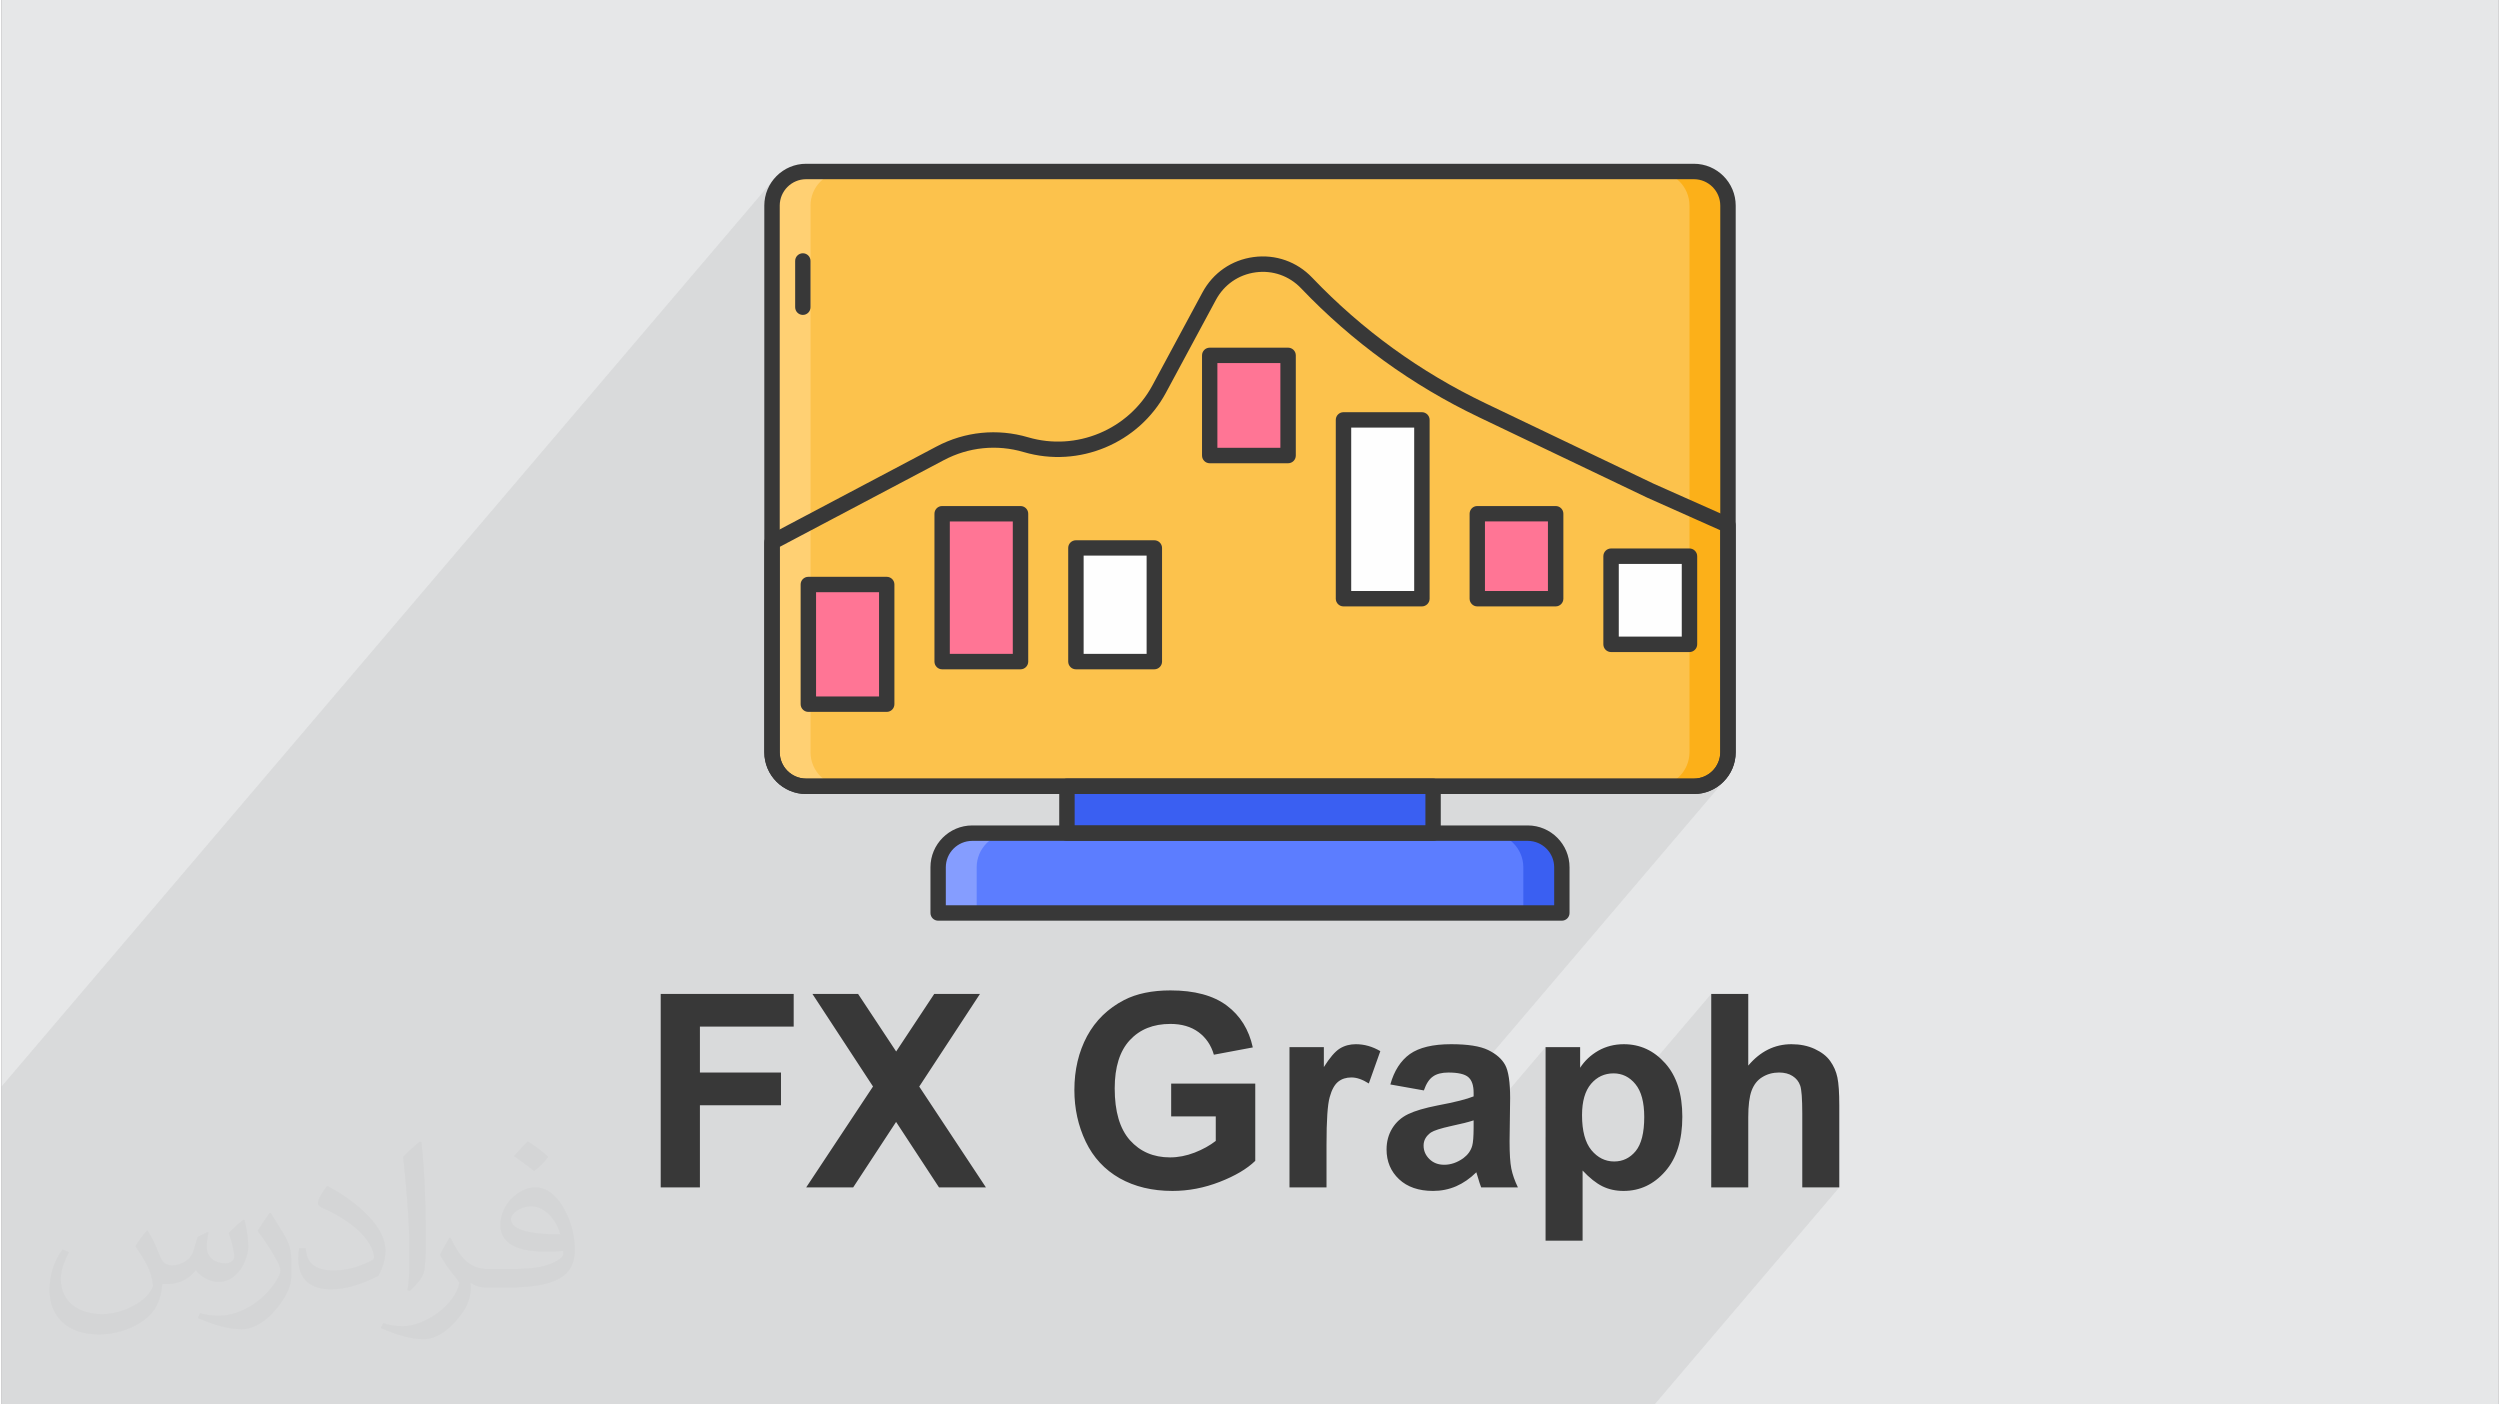 <?xml version="1.0" encoding="UTF-8"?>
<!DOCTYPE svg PUBLIC "-//W3C//DTD SVG 1.0//EN" "http://www.w3.org/TR/2001/REC-SVG-20010904/DTD/svg10.dtd">
<!-- Creator: CorelDRAW 2017 -->
<svg xmlns="http://www.w3.org/2000/svg" xml:space="preserve" width="356px" height="200px" version="1.0" style="shape-rendering:geometricPrecision; text-rendering:geometricPrecision; image-rendering:optimizeQuality; fill-rule:evenodd; clip-rule:evenodd"
viewBox="0 0 356000 200250"
 xmlns:xlink="http://www.w3.org/1999/xlink">
 <rect x="0" y="0" width="356000" height="200250" fill="#808080" stroke="none"/>
 <defs>
  <style type="text/css">
   <![CDATA[
    .fil7 {fill:#FEFEFE}
    .fil13 {fill:#383838}
    .fil12 {fill:#383838}
    .fil9 {fill:#3A5FF2}
    .fil11 {fill:#3A5FF2}
    .fil8 {fill:#5C7DFF}
    .fil10 {fill:#859DFF}
    .fil0 {fill:#E6E7E8}
    .fil4 {fill:#FCB019}
    .fil3 {fill:#FCC24C}
    .fil6 {fill:#FF7595}
    .fil5 {fill:#FFD073}
    .fil14 {fill:#383838;fill-rule:nonzero}
    .fil1 {fill:#373435;fill-opacity:0.031}
    .fil2 {fill:#373435;fill-opacity:0.078}
   ]]>
  </style>
 </defs>
 <g id="Layer_x0020_1">
  <g id="_1237735948960">
   <path class="fil0" d="M0 0l356000 0 0 200250 -356000 0 0 -200250z"/>
   <path class="fil1" d="M20820 175470c680,1030 1120,2020 1550,3120 320,640 490,1830 1990,1830 440,0 1070,-140 1630,-450 630,-330 1110,-830 1360,-1590l600 -2020 1460 -720 100 100c-200,760 -250,1490 -250,2060 0,1690 1460,2330 2620,2330 680,0 1290,-330 1290,-950 0,-800 -340,-2160 -780,-3380 680,-680 1360,-1360 2140,-1910l120 60c340,1440 530,2860 530,3810 0,930 -410,1960 -750,2640 -700,1320 -1940,2370 -3440,2370 -1140,0 -2410,-570 -3280,-1630l-50 0c-820,1020 -2080,1940 -4120,1940l-630 0c-100,1340 -390,2290 -830,3140 -1210,2370 -4800,4040 -8180,4040 -4700,0 -7060,-2720 -7060,-6330 0,-2230 730,-4310 1850,-5780l920 380c-700,1340 -1160,2610 -1160,3850 0,3380 2740,4990 5920,4990 2930,0 6570,-1870 7230,-4040 -250,-2370 -1140,-3490 -2500,-5650 410,-720 940,-1440 1600,-2210l120 0 0 0 0 0 0 0zm54210 -12740c990,620 1960,1360 2910,2200 -530,750 -1190,1430 -2010,2030 -950,-770 -1900,-1430 -2870,-2130 660,-740 1310,-1460 1970,-2100l0 0 0 0 0 0zm510 9260c-1600,0 -2910,1050 -2910,1830 0,1670 3200,2190 7030,2170 -480,-1960 -2160,-4000 -4120,-4000zm-3590 8950c2080,0 3900,-60 5290,-410 1550,-400 2860,-1180 2860,-1720 0,-140 0,-310 -50,-450 -870,80 -1870,80 -2740,80 -2810,0 -4980,-640 -5820,-2220 -220,-440 -370,-930 -370,-1490 0,-1530 660,-3030 1820,-4060 970,-850 2040,-1380 3130,-1380 1970,0 3540,1580 4640,4080 600,1360 1020,2930 1020,4910 0,1320 -370,2430 -1190,3260 -1530,1480 -4350,2040 -8670,2040l-1960 0 0 0 -510 0c-1070,0 -1840,-190 -2450,-660l-100 0c30,250 50,490 50,720 0,970 -320,2210 -970,3200 -1920,2860 -4000,4100 -5800,4100 -1820,0 -4050,-700 -6060,-1610l360 -700c650,270 1550,450 2790,450 3250,0 7520,-3130 8050,-6180 -120,-250 -330,-580 -650,-930 -950,-1130 -1550,-2080 -2110,-3070 480,-950 920,-1710 1330,-2400l170 -20c1390,2830 2650,4460 5460,4460l440 0 0 0 2040 0 0 0 0 0 0 0zm-14080 2990c240,-1300 270,-2760 270,-4130l0 -2020c0,-3770 -490,-9260 -880,-12820 680,-750 1630,-1610 2380,-2190l220 60c510,4500 630,9710 630,14520 0,1260 -50,2490 -170,3400 -70,1140 -730,2000 -2140,3320l-310 -140 0 0 0 0 0 0zm-14490 -5960c70,1770 940,3170 3980,3170 1890,0 3490,-490 5260,-1340 320,-140 490,-330 490,-490 0,-1110 -850,-2580 -2280,-3920 -1390,-1260 -3230,-2370 -4950,-3110 -590,-250 -780,-520 -780,-770 0,-510 680,-1580 1240,-2350l190 -20c1970,1030 4180,2560 5800,4270 1480,1570 2400,3160 2400,4890 0,1280 -380,2490 -1020,3610 -2150,1090 -4460,1920 -6740,1920 -2770,0 -4660,-1300 -4660,-4360 0,-330 0,-840 120,-1500l950 0 0 0 0 0 0 0zm-5010 -5030l1730 2780c630,1030 1210,2150 1210,3920l0 2270c0,1830 -1170,3790 -3060,5730 -1480,1320 -2790,1880 -4000,1880 -1800,0 -3860,-560 -6240,-1590l270 -700c750,200 1620,370 2690,370 3420,-20 6920,-2520 8520,-5570 190,-350 270,-680 270,-910 0,-350 -200,-740 -340,-1090 -880,-1650 -1850,-3150 -2920,-4540 560,-880 1120,-1730 1730,-2570l140 20 0 0 0 0 0 0z"/>
   <path class="fil2" d="M41370 200250l-180 0 -380 0 -200 0 -230 0 -700 0 -520 0 -330 0 -90 0 -490 0 -1100 0 -160 0 -760 0 -10 0 -50 0 -230 0 -4170 0 -1100 0 -530 0 -570 0 -1560 0 -240 0 -1100 0 -160 0 -530 0 -250 0 -690 0 -500 0 -4830 0 -2180 0 -2040 0 -930 0 -510 0 -7200 0 -2770 0 -340 0 -3740 0 0 -20570 0 -590 0 -2390 0 -6600 0 -400 0 -4060 0 -840 0 -1770 0 -3400 0 -440 0 -850 0 -70 0 -1220 0 -480 0 -1660 109770 -128930 -550 1020 -350 1110 -70 670 2470 -2900 720 -600 830 -450 910 -280 980 -100 5500 0 -4870 5710 0 45490 19000 -10040 1340 -640 1390 -490 1420 -350 1440 -220 1460 -80 1460 70 1460 210 1440 350 1480 360 1490 230 1490 100 760 -10 21580 -25350 -720 910 -610 1000 -4470 8300 7440 -8740 620 -620 690 -540 750 -460 810 -370 850 -270 890 -170 910 -70 890 40 870 140 850 240 810 340 770 430 720 530 660 620 1380 1420 1410 1380 1440 1340 1460 1310 1500 1280 1520 1240 1540 1200 1580 1170 1600 1140 1620 1090 1650 1060 1680 1020 1700 990 1730 950 280 150 28420 -33390 980 100 920 280 820 450 720 600 600 720 440 820 290 910 100 980 0 44330 4390 1960 0 31650 -70 760 -220 700 -350 640 -460 560 -1800 2120 120 -20 910 -280 830 -450 720 -590 -1980 2320 860 -270 1010 -550 880 -730 -36110 42420 70 90 130 230 110 260 80 290 60 320 30 340 10 370 0 540 -3700 4340 490 -110 530 -110 490 -110 460 -110 420 -100 390 -100 340 -100 310 -90 270 -90 0 1060 0 450 0 110 10260 -12060 0 8630 5460 -6410 -280 350 -250 370 -4930 5790 0 4120 6480 -7610 330 -350 350 -310 370 -250 390 -210 410 -170 440 -120 450 -70 470 -20 460 20 440 80 410 110 400 170 380 220 360 260 350 310 250 280 10880 -12780 0 20170 6590 -7740 210 -210 240 -190 250 -170 270 -150 280 -130 280 -120 290 -90 300 -70 310 -50 320 -30 330 -10 280 10 280 30 260 30 250 60 230 70 220 90 210 100 200 110 190 130 170 140 160 150 140 170 130 170 110 190 100 190 80 210 70 250 60 310 60 400 40 460 30 530 30 610 10 680 0 750 0 10540 5280 0 -26340 30950 -5280 0 -7710 0 -5280 0 -6320 0 -2180 0 -3370 0 -3310 0 -1970 0 -3240 0 -3100 0 -4060 0 -2150 0 -3090 0 -420 0 -90 0 -2020 0 -3440 0 -1880 0 -1370 0 -2920 0 -1820 0 -750 0 -1430 0 -1290 0 -150 0 -790 0 -370 0 -560 0 -640 0 -10 0 -430 0 -70 0 -430 0 -760 0 -170 0 -240 0 -1090 0 -710 0 -10 0 -1590 0 -1140 0 -720 0 -20 0 -1310 0 -4220 0 -420 0 -1520 0 -340 0 -310 0 -790 0 -810 0 -220 0 -1000 0 -3590 0 -1640 0 -860 0 -1330 0 -140 0 -650 0 -450 0 -170 0 -770 0 -550 0 -510 0 -630 0 -300 0 -2040 0 -930 0 -1400 0 -1850 0 -720 0 -1310 0 -930 0 -370 0 -140 0 -200 0 -330 0 -770 0 -2040 0 -5090 0 -2090 0 -550 0 -540 0 -170 0 -770 0 -2820 0 -2390 0 -1180 0 -340 0 -1100 0 -380 0 -1650 0 -380 0 -940 0 -500 0 -5710 0 -50 0 -1840 0 -2480 0 -2380 0 -2260 0 -470 0 -940 0 -620 0 -610 0 -330 0 -160 0 -160 0 -120 0 -160 0 -490 0 -610 0 -2080 0 -470 0 -2040 0 -1100 0 -140 0 -200 0 -140 0 -470 0 0 0 -260 0 -370 0 -140 0 -160 0 -30 0 -630 0 -440 0 -460 0 -180 0 -320 0 -940 0 -500 0 -700 0 -250 0 -90 0 -1010 0 -60 0 -30 0 -610 0 -400 0 -160 0 -250 0 -610 0 -440 0 -380 0 -2140 0 -1770 0 -1100 0 -160 0 -770 0 -2270 0 -640 0 -340 0 -120 0 -160 0 -770 0 -50 0 -1400 0 -630 0 -1830 0 -1450 0 -580 0 -940 0 -500 0 -830 0 -1770 0 -260 0 -770 0 -170 0 -270 0 -230 0 -840 0 -340 0 -920 0zm199920 -175800l0 0z"/>
   <g>
    <g>
     <path class="fil3" d="M241290 112110l-126580 0c-2680,0 -4860,-2170 -4860,-4860l0 -77940c0,-2680 2180,-4860 4860,-4860l126580 0c2680,0 4860,2180 4860,4860l0 77940c0,2690 -2180,4860 -4860,4860l0 0zm0 0z"/>
     <path class="fil4" d="M241290 24450l-5500 0c2690,0 4870,2180 4870,4860l0 77940c0,2690 -2180,4860 -4870,4860l5500 0c2680,0 4860,-2170 4860,-4860l0 -77940c0,-2680 -2180,-4860 -4860,-4860l0 0zm0 0z"/>
     <path class="fil5" d="M114710 112110l5500 0c-2690,0 -4870,-2170 -4870,-4860l0 -77940c0,-2680 2180,-4860 4870,-4860l-5500 0c-2680,0 -4860,2180 -4860,4860l0 77940c0,2690 2180,4860 4860,4860l0 0zm0 0z"/>
     <path class="fil6" d="M115030 83330l11170 0 0 17070 -11170 0 0 -17070zm0 0z"/>
     <path class="fil6" d="M134100 73250l11180 0 0 21080 -11180 0 0 -21080zm0 0z"/>
     <path class="fil7" d="M153180 78130l11180 0 0 16200 -11180 0 0 -16200zm0 0z"/>
     <path class="fil6" d="M172260 50670l11170 0 0 14280 -11170 0 0 -14280zm0 0z"/>
     <path class="fil7" d="M191330 59870l11180 0 0 25490 -11180 0 0 -25490zm0 0z"/>
     <path class="fil6" d="M210400 73250l11180 0 0 12110 -11180 0 0 -12110zm0 0z"/>
     <path class="fil7" d="M229480 79300l11180 0 0 12570 -11180 0 0 -12570zm0 0z"/>
     <path class="fil8" d="M222460 130170l-88920 0 0 -6510c0,-2690 2170,-4870 4860,-4870l79200 0c2690,0 4860,2180 4860,4870l0 6510zm0 0z"/>
     <path class="fil9" d="M217600 118790l-5500 0c2690,0 4870,2180 4870,4870l0 6510 5490 0 0 -6510c0,-2690 -2170,-4870 -4860,-4870l0 0zm0 0z"/>
     <path class="fil10" d="M138400 118790l5500 0c-2690,0 -4870,2180 -4870,4870l0 6510 -5490 0 0 -6510c0,-2690 2170,-4870 4860,-4870l0 0zm0 0z"/>
     <path class="fil11" d="M151900 112110l52210 0 0 6680 -52210 0 0 -6680zm0 0z"/>
     <path class="fil12" d="M114250 44900c-610,0 -1100,-490 -1100,-1100l0 -6600c0,-600 490,-1090 1100,-1090 600,0 1090,490 1090,1090l0 6600c0,610 -490,1100 -1090,1100zm0 0z"/>
     <path class="fil12" d="M222460 131270l-88920 0c-610,0 -1100,-490 -1100,-1100l0 -6510c0,-3290 2670,-5970 5960,-5970l79200 0c3290,0 5960,2680 5960,5970l0 6510c0,610 -490,1100 -1100,1100l0 0zm-87830 -2200l86740 0 0 -5410c0,-2080 -1690,-3770 -3770,-3770l-79200 0c-2080,0 -3770,1690 -3770,3770l0 5410 0 0zm0 0z"/>
     <path class="fil12" d="M204110 119890l-52210 0c-610,0 -1100,-490 -1100,-1100l0 -6680c0,-600 490,-1100 1100,-1100l52210 0c600,0 1090,500 1090,1100l0 6680c0,610 -490,1100 -1090,1100zm-51110 -2200l50010 0 0 -4480 -50010 0 0 4480zm0 0z"/>
     <path class="fil12" d="M241290 113210l-126580 0c-3290,0 -5960,-2670 -5960,-5960l0 -77940c0,-3280 2670,-5960 5960,-5960l126580 0c3290,0 5960,2680 5960,5960l0 77940c0,3290 -2670,5960 -5960,5960l0 0zm-126580 -87660c-2070,0 -3760,1690 -3760,3760l0 77940c0,2070 1690,3760 3760,3760l126580 0c2070,0 3760,-1690 3760,-3760l0 -77940c0,-2070 -1690,-3760 -3760,-3760l-126580 0zm0 0z"/>
     <path class="fil12" d="M126200 101500l-11170 0c-610,0 -1100,-500 -1100,-1100l0 -17070c0,-600 490,-1090 1100,-1090l11170 0c610,0 1100,490 1100,1090l0 17070c0,610 -490,1100 -1100,1100zm-10070 -2200l8980 0 0 -14870 -8980 0 0 14870zm0 0z"/>
     <path class="fil12" d="M145280 95430l-11180 0c-600,0 -1090,-500 -1090,-1100l0 -21080c0,-610 490,-1100 1090,-1100l11180 0c610,0 1100,490 1100,1100l0 21080c0,600 -490,1100 -1100,1100zm-10080 -2200l8980 0 0 -18880 -8980 0 0 18880zm0 0z"/>
     <path class="fil12" d="M164360 95430l-11180 0c-610,0 -1100,-500 -1100,-1100l0 -16200c0,-610 490,-1100 1100,-1100l11180 0c600,0 1100,490 1100,1100l0 16200c0,600 -500,1100 -1100,1100zm-10080 -2200l8980 0 0 -14010 -8980 0 0 14010zm0 0z"/>
     <path class="fil12" d="M183430 66050l-11170 0c-610,0 -1100,-490 -1100,-1100l0 -14280c0,-610 490,-1100 1100,-1100l11170 0c610,0 1100,490 1100,1100l0 14280c0,610 -490,1100 -1100,1100zm-10080 -2200l8980 0 0 -12080 -8980 0 0 12080zm0 0z"/>
     <path class="fil12" d="M202510 86460l-11180 0c-610,0 -1100,-500 -1100,-1100l0 -25490c0,-610 490,-1100 1100,-1100l11180 0c600,0 1100,490 1100,1100l0 25490c0,600 -500,1100 -1100,1100zm-10080 -2200l8980 0 0 -23290 -8980 0 0 23290zm0 0z"/>
     <path class="fil12" d="M221580 86460l-11180 0c-600,0 -1090,-500 -1090,-1100l0 -12110c0,-610 490,-1100 1090,-1100l11180 0c610,0 1100,490 1100,1100l0 12110c0,600 -490,1100 -1100,1100zm-10080 -2200l8980 0 0 -9920 -8980 0 0 9920zm0 0z"/>
     <path class="fil12" d="M240660 92970l-11180 0c-610,0 -1100,-500 -1100,-1100l0 -12570c0,-600 490,-1100 1100,-1100l11180 0c600,0 1100,500 1100,1100l0 12570c0,600 -500,1100 -1100,1100zm-10080 -2200l8980 0 0 -10370 -8980 0 0 10370zm0 0z"/>
     <path class="fil13" d="M241290 113210l-126580 0c-3290,0 -5960,-2670 -5960,-5960l0 -29940c0,-400 220,-780 580,-970l23980 -12680c4040,-2140 8680,-2600 13060,-1310 6870,2020 14310,-1090 17710,-7390l7140 -13260c1500,-2790 4150,-4630 7290,-5050 3130,-420 6180,650 8360,2940 7100,7440 15410,13460 24690,17900l23980 11470 11060 4920c400,180 650,570 650,1010l0 32360c0,3290 -2670,5960 -5960,5960zm-130340 -35240l0 29280c0,2070 1690,3760 3760,3760l126580 0c2070,0 3760,-1690 3760,-3760l0 -31650 -10430 -4650 -24010 -11480c-9520,-4550 -18040,-10730 -25330,-18370 -1690,-1770 -4050,-2600 -6480,-2270 -2430,330 -4480,1750 -5650,3910l-7140 13260c-3880,7210 -12400,10770 -20260,8460 -3830,-1130 -7880,-720 -11410,1150l-23390 12360zm0 0z"/>
    </g>
    <path class="fil14" d="M93980 169300l0 -27590 18960 0 0 4660 -13370 0 0 6550 11560 0 0 4670 -11560 0 0 11710 -5590 0zm20740 0l9530 -14390 -8640 -13200 6510 0 5430 8210 5430 -8210 6520 0 -8660 13210 9510 14380 -6690 0 -6120 -9340 -6120 9340 -6700 0zm52040 -10130l0 -4670 11990 0 0 11010c-1170,1140 -2860,2140 -5070,3000 -2210,860 -4450,1290 -6730,1290 -2880,0 -5390,-600 -7540,-1810 -2140,-1220 -3750,-2960 -4830,-5210 -1080,-2260 -1620,-4720 -1620,-7370 0,-2880 610,-5430 1810,-7680 1210,-2230 2970,-3950 5290,-5150 1770,-910 3970,-1370 6600,-1370 3420,0 6100,720 8030,2160 1920,1440 3160,3430 3710,5970l-5550 1040c-390,-1350 -1120,-2430 -2190,-3220 -1070,-780 -2400,-1170 -4010,-1170 -2430,0 -4360,770 -5790,2320 -1430,1540 -2150,3840 -2150,6870 0,3290 720,5750 2170,7390 1460,1630 3360,2450 5720,2450 1160,0 2330,-230 3500,-680 1180,-460 2180,-1020 3020,-1670l0 -3500 -6360 0zm22150 10130l-5280 0 0 -20000 4900 0 0 2840c840,-1340 1600,-2220 2270,-2640 680,-420 1440,-620 2290,-620 1210,0 2370,330 3490,990l-1640 4610c-890,-570 -1720,-860 -2480,-860 -750,0 -1380,200 -1890,610 -510,410 -920,1140 -1210,2210 -300,1060 -450,3300 -450,6700l0 6160zm13880 -13830l-4780 -850c540,-1950 1480,-3400 2790,-4340 1320,-930 3280,-1400 5870,-1400 2360,0 4120,270 5280,830 1150,560 1960,1270 2430,2130 470,860 710,2430 710,4730l-80 6170c0,1750 80,3050 250,3880 170,840 480,1730 940,2680l-5240 0c-130,-340 -310,-860 -500,-1540 -90,-310 -150,-520 -190,-620 -900,890 -1860,1550 -2890,2000 -1030,440 -2120,660 -3280,660 -2050,0 -3670,-560 -4850,-1670 -1180,-1110 -1780,-2530 -1780,-4240 0,-1120 270,-2130 810,-3010 540,-880 1290,-1560 2270,-2030 970,-470 2370,-880 4200,-1240 2470,-460 4180,-900 5130,-1290l0 -540c0,-1030 -250,-1760 -750,-2200 -500,-440 -1460,-660 -2850,-660 -940,0 -1680,190 -2200,570 -540,370 -960,1030 -1290,1980zm7090 4270c-670,230 -1740,500 -3210,810 -1470,320 -2430,630 -2880,920 -690,500 -1040,1110 -1040,1860 0,750 280,1390 830,1930 550,540 1250,810 2110,810 950,0 1860,-320 2730,-940 640,-480 1060,-1060 1260,-1760 130,-450 200,-1310 200,-2570l0 -1060zm10260 -10440l4930 0 0 2940c650,-1010 1510,-1810 2600,-2440 1090,-610 2300,-920 3630,-920 2320,0 4290,910 5910,2730 1620,1820 2430,4360 2430,7610 0,3350 -820,5950 -2450,7800 -1630,1860 -3610,2780 -5930,2780 -1110,0 -2110,-220 -3010,-660 -890,-440 -1840,-1190 -2830,-2250l0 10000 -5280 0 0 -27590zm5200 9690c0,2260 450,3920 1340,5000 890,1070 1970,1610 3240,1610 1230,0 2250,-490 3070,-1480 810,-990 1220,-2610 1220,-4860 0,-2110 -420,-3670 -1260,-4690 -840,-1020 -1880,-1530 -3120,-1530 -1290,0 -2360,500 -3210,1500 -850,1000 -1280,2490 -1280,4450zm23700 -17280l0 10220c1710,-2030 3770,-3050 6150,-3050 1230,0 2330,220 3310,670 990,460 1730,1030 2230,1740 500,700 840,1470 1020,2330 180,850 270,2170 270,3970l0 11710 -5280 0 0 -10540c0,-2100 -100,-3430 -300,-3990 -200,-570 -560,-1020 -1080,-1350 -510,-330 -1150,-500 -1930,-500 -890,0 -1680,220 -2380,650 -700,420 -1200,1060 -1530,1920 -320,860 -480,2130 -480,3810l0 10000 -5280 0 0 -27590 5280 0z"/>
   </g>
  </g>
 </g>
</svg>
